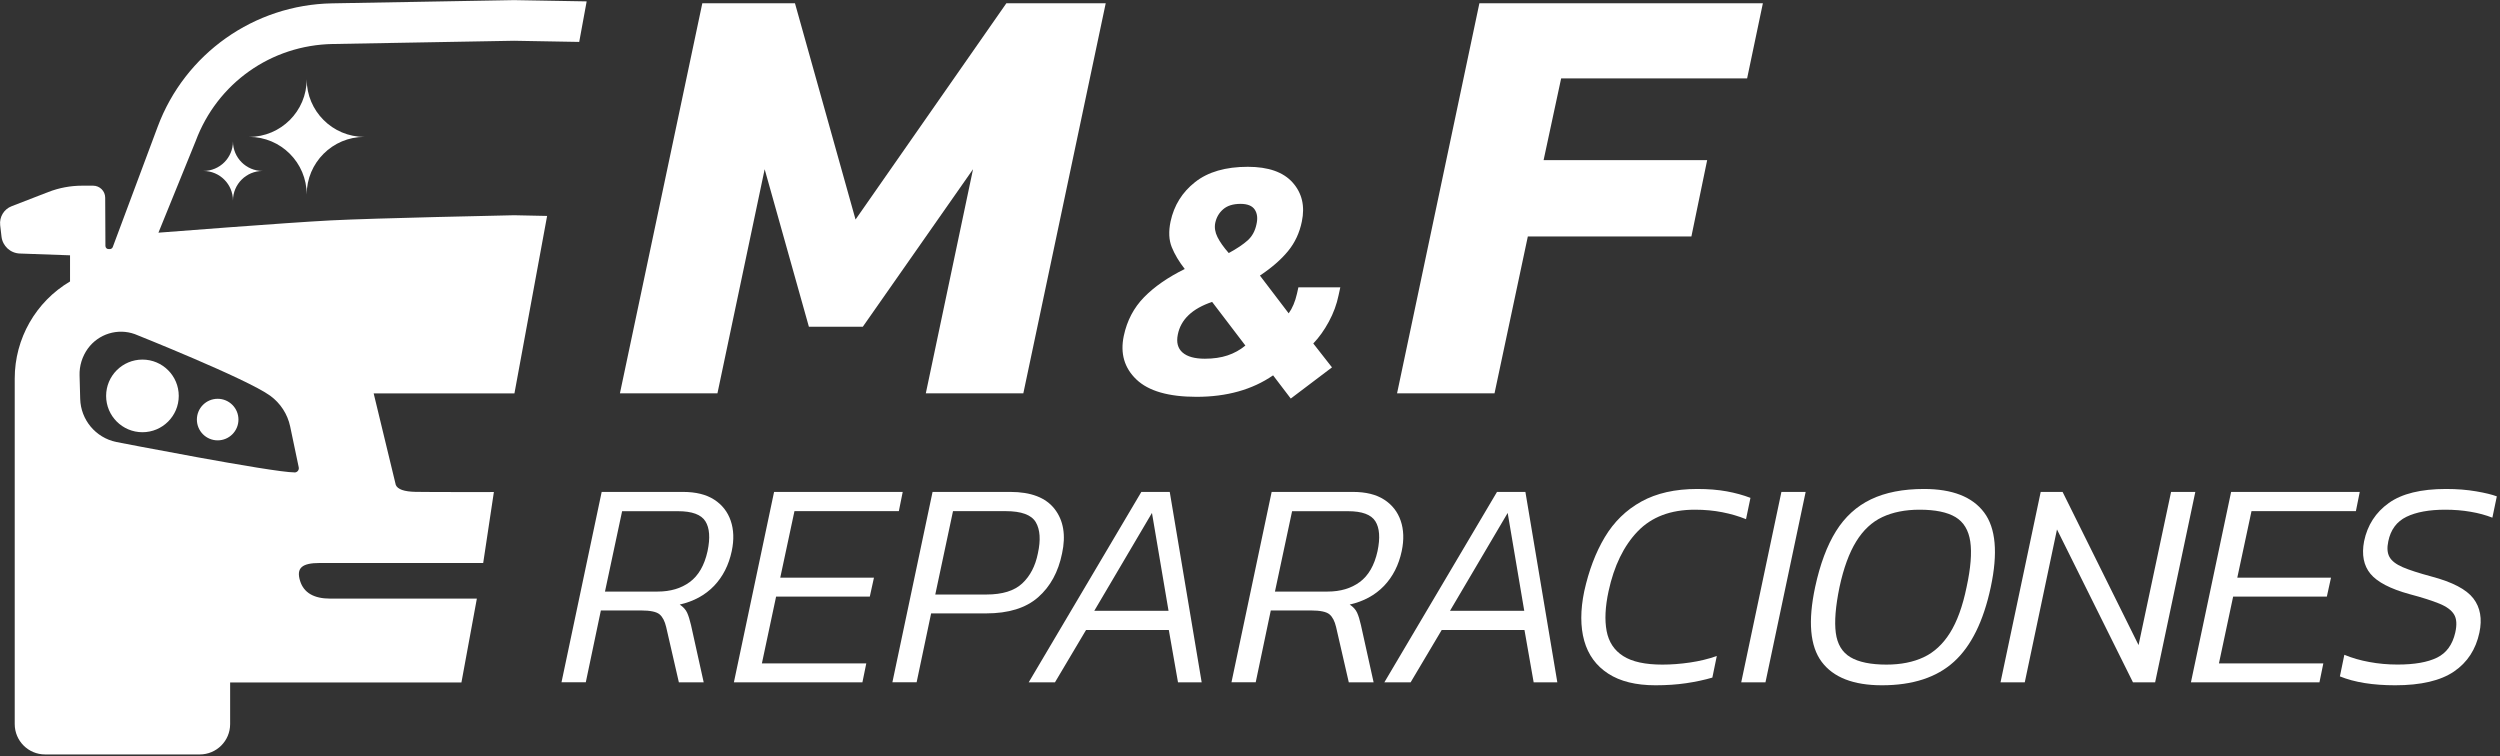 <svg width="433" height="131" viewBox="0 0 433 131" fill="none" xmlns="http://www.w3.org/2000/svg">
<rect x="0" y="0" width="433" height="131" fill="#333333" stroke="none"/>
<g clip-path="url(#clip0_25_35)">
<path d="M82.56 103.68H57.2C54.36 103.68 52.62 102.663 51.98 100.63C51.63 99.51 51.7 98.72 52.26 98.22C52.81 97.73 53.83 97.51 55.37 97.51C61.61 97.51 72.48 97.51 83.69 97.51L85.54 85.22C85.54 85.22 74.7 85.24 71.96 85.19C70 85.15 68.863 84.75 68.55 83.99L64.72 68.14H89.1L94.76 37.4C91.71 37.33 89.53 37.29 89.03 37.28C87.29 37.32 64.99 37.78 57.32 38.17C49.84 38.55 27.44 40.3 27.44 40.3L33.9 24.41C37.64 14.4 46.96 7.81 57.64 7.62L89.04 7.06H88.92H89.16H89.04L100.32 7.26L101.61 0.24L89.05 0.02H89.04L57.52 0.58C44.01 0.82 32.03 9.3 27.31 21.95L19.53 42.79C19.45 42.99 19.26 43.13 19.05 43.14H18.84C18.53 43.17 18.27 42.92 18.26 42.61L18.22 34.25C18.22 33.09 17.28 32.16 16.12 32.16H14.24C12.23 32.16 10.24 32.53 8.36 33.26L2.01 35.72C0.68 36.23 -0.13 37.58 0.03 39L0.26 40.98C0.45 42.61 1.79 43.85 3.43 43.91L12.13 44.22V48.75C6.19 52.26 2.55 58.65 2.55 65.55V125.41C2.55 128.31 4.9 130.67 7.81 130.67H34.6C37.5 130.67 39.86 128.32 39.86 125.41V118.2H79.92L82.59 103.69L82.56 103.68ZM51.02 81.82C47.17 81.82 20.12 76.55 20.12 76.55C16.57 75.8 13.99 72.72 13.89 69.09L13.78 65.02C13.73 63.36 14.24 61.73 15.21 60.38C17.06 57.83 20.38 56.8 23.35 57.87C23.35 57.87 42.75 65.6 46.8 68.54C48.57 69.83 49.81 71.73 50.26 73.88L51.74 80.94C51.84 81.4 51.49 81.83 51.02 81.83V81.82Z" fill="white"/>
<path d="M107.37 68.13L121.64 0.57H137.69L148.18 38.02L174.3 0.57H191.51L177.24 68.13H160.35L168.53 29.31L149.44 56.59H140.1L132.44 29.31L124.26 68.13H107.37Z" fill="white"/>
<path d="M223.56 69.03L220.5 65.01C216.9 67.49 212.48 68.73 207.24 68.73C202.4 68.73 198.93 67.73 196.83 65.73C194.73 63.73 194 61.21 194.64 58.17C195.2 55.53 196.37 53.3 198.15 51.48C199.93 49.66 202.28 48.03 205.2 46.59C204.2 45.31 203.45 44.05 202.95 42.81C202.45 41.57 202.38 40.09 202.74 38.37C203.34 35.57 204.76 33.29 207 31.53C209.24 29.77 212.28 28.89 216.12 28.89C219.68 28.89 222.27 29.8 223.89 31.62C225.51 33.44 226.04 35.69 225.48 38.37C225.08 40.33 224.28 42.04 223.08 43.5C221.88 44.96 220.26 46.37 218.22 47.73L223.2 54.27C223.84 53.39 224.32 52.25 224.64 50.85L224.88 49.77H232.14L231.84 51.15C231.52 52.71 230.96 54.23 230.16 55.71C229.36 57.19 228.46 58.45 227.46 59.49L230.7 63.63L223.56 69.03ZM208.68 62.13C210.16 62.13 211.47 61.94 212.61 61.56C213.75 61.18 214.78 60.61 215.7 59.85L209.94 52.29C206.5 53.45 204.52 55.33 204 57.93C203.72 59.29 203.99 60.33 204.81 61.05C205.63 61.77 206.92 62.13 208.68 62.13ZM212.82 43.83C214.22 43.07 215.31 42.34 216.09 41.64C216.87 40.94 217.38 40.01 217.62 38.85C217.86 37.81 217.76 36.96 217.32 36.3C216.88 35.64 216.06 35.31 214.86 35.31C213.58 35.31 212.58 35.62 211.86 36.24C211.14 36.86 210.68 37.65 210.48 38.61C210.32 39.41 210.45 40.23 210.87 41.07C211.29 41.91 211.94 42.83 212.82 43.83Z" fill="white"/>
<path d="M241.97 68.13L256.23 0.57H305.33L302.6 13.58H270.39L267.35 27.74H295.68L292.95 40.96H264.62L258.85 68.13H241.96H241.97Z" fill="white"/>
<path d="M97.25 118.18L104.21 85.2H118.29C120.51 85.2 122.31 85.64 123.69 86.53C125.07 87.42 126.03 88.64 126.56 90.19C127.09 91.74 127.15 93.49 126.74 95.44C126.23 97.86 125.2 99.88 123.67 101.48C122.13 103.08 120.15 104.16 117.73 104.71C118.34 105.12 118.77 105.59 119.01 106.12C119.25 106.65 119.47 107.36 119.68 108.25L121.88 118.18H117.58L115.38 108.6C115.14 107.58 114.76 106.84 114.23 106.4C113.7 105.96 112.63 105.73 111.03 105.73H104.07L101.46 118.17H97.26L97.25 118.18ZM104.78 102.46H113.9C116.12 102.46 117.98 101.91 119.48 100.8C120.98 99.69 122.01 97.91 122.55 95.45C123.03 93.16 122.9 91.44 122.17 90.28C121.44 89.12 119.86 88.54 117.43 88.54H107.75L104.78 102.47V102.46Z" fill="white"/>
<path d="M127.11 118.18L134.07 85.2H156.35L155.68 88.53H137.6L135.14 100.05H151.37L150.65 103.33H134.42L131.96 114.9H150.04L149.37 118.18H127.09H127.11Z" fill="white"/>
<path d="M154.56 118.18L161.52 85.2H174.99C178.57 85.2 181.14 86.19 182.67 88.17C184.2 90.15 184.63 92.71 183.95 95.85C183.3 99.06 181.92 101.59 179.8 103.45C177.68 105.31 174.68 106.24 170.79 106.24H161.27L158.76 118.17H154.56V118.18ZM161.99 102.97H170.85C173.61 102.97 175.68 102.33 177.05 101.05C178.42 99.77 179.32 98.04 179.76 95.85C180.27 93.53 180.15 91.73 179.4 90.45C178.65 89.17 176.91 88.53 174.18 88.53H165.06L161.99 102.97Z" fill="white"/>
<path d="M178.17 118.18L197.68 85.2H202.6L208.13 118.18H204.03L202.44 109.12H188.1L182.72 118.18H178.16H178.17ZM189.54 105.79H202.39L199.52 88.84L189.53 105.79H189.54Z" fill="white"/>
<path d="M213.29 118.18L220.25 85.2H234.33C236.55 85.2 238.35 85.64 239.73 86.53C241.11 87.42 242.07 88.64 242.6 90.19C243.13 91.74 243.19 93.49 242.78 95.44C242.27 97.86 241.24 99.88 239.71 101.48C238.17 103.08 236.19 104.16 233.77 104.71C234.39 105.12 234.81 105.59 235.05 106.12C235.29 106.65 235.51 107.36 235.71 108.25L237.91 118.18H233.61L231.41 108.6C231.17 107.58 230.79 106.84 230.26 106.4C229.73 105.96 228.66 105.73 227.06 105.73H220.1L217.49 118.17H213.29V118.18ZM220.82 102.46H229.94C232.16 102.46 234.02 101.91 235.52 100.8C237.02 99.69 238.05 97.91 238.59 95.45C239.07 93.16 238.94 91.44 238.21 90.28C237.48 89.12 235.9 88.54 233.47 88.54H223.79L220.82 102.47V102.46Z" fill="white"/>
<path d="M239.77 118.18L259.28 85.2H264.2L269.73 118.18H265.63L264.04 109.12H249.7L244.32 118.18H239.76H239.77ZM251.14 105.79H264L261.13 88.84L251.14 105.79Z" fill="white"/>
<path d="M286.73 118.69C283.35 118.69 280.62 118.02 278.54 116.67C276.46 115.32 275.08 113.43 274.39 110.99C273.71 108.55 273.71 105.69 274.39 102.41C275.18 98.83 276.36 95.7 277.95 93.04C279.54 90.38 281.65 88.32 284.28 86.87C286.91 85.42 290.13 84.69 293.96 84.69C295.87 84.69 297.57 84.83 299.06 85.1C300.54 85.37 301.92 85.75 303.18 86.23L302.41 89.92C301.15 89.41 299.78 89.01 298.31 88.72C296.84 88.43 295.25 88.28 293.55 88.28C289.35 88.28 286.05 89.53 283.64 92.04C281.23 94.55 279.55 98.01 278.6 102.41C278.02 105.11 277.91 107.4 278.27 109.3C278.63 111.19 279.58 112.64 281.14 113.63C282.69 114.62 284.95 115.11 287.93 115.11C289.47 115.11 291.05 114.99 292.69 114.75C294.33 114.51 295.88 114.14 297.35 113.62L296.58 117.36C295.18 117.77 293.67 118.09 292.05 118.33C290.43 118.57 288.66 118.69 286.75 118.69H286.73Z" fill="white"/>
<path d="M301.58 118.18L308.54 85.2H312.74L305.78 118.18H301.58Z" fill="white"/>
<path d="M325.96 118.69C321.01 118.69 317.53 117.33 315.51 114.62C313.49 111.91 313.12 107.6 314.38 101.69C315.23 97.73 316.44 94.5 317.99 92.01C319.54 89.52 321.56 87.68 324.06 86.48C326.55 85.29 329.61 84.69 333.23 84.69C338.15 84.69 341.62 86.05 343.65 88.76C345.68 91.47 346.06 95.78 344.8 101.69C343.54 107.6 341.41 111.91 338.42 114.62C335.43 117.33 331.28 118.69 325.95 118.69H325.96ZM326.73 115.11C329.22 115.11 331.37 114.68 333.18 113.83C334.99 112.98 336.51 111.57 337.74 109.61C338.97 107.65 339.93 105.01 340.61 101.7C341.33 98.39 341.54 95.75 341.25 93.79C340.96 91.83 340.11 90.42 338.69 89.56C337.27 88.71 335.2 88.28 332.47 88.28C329.98 88.28 327.83 88.71 326.02 89.56C324.21 90.41 322.7 91.82 321.49 93.79C320.28 95.75 319.31 98.39 318.6 101.7C317.92 105.01 317.7 107.65 317.96 109.61C318.22 111.57 319.06 112.98 320.5 113.83C321.93 114.68 324.02 115.11 326.75 115.11H326.73Z" fill="white"/>
<path d="M346.49 118.18L353.45 85.2H357.24L370.4 111.73L376.03 85.2H380.23L373.27 118.18H369.43L356.27 91.7L350.69 118.18H346.49Z" fill="white"/>
<path d="M379.47 118.18L386.43 85.2H408.71L408.04 88.53H389.96L387.5 100.05H403.73L403.01 103.33H386.78L384.32 114.9H402.4L401.73 118.18H379.45H379.47Z" fill="white"/>
<path d="M414.85 118.69C410.99 118.69 407.8 118.18 405.27 117.15L406.04 113.41C407.37 113.96 408.81 114.38 410.37 114.66C411.92 114.95 413.55 115.1 415.26 115.1C418.2 115.1 420.47 114.7 422.1 113.9C423.72 113.1 424.77 111.66 425.25 109.57C425.56 108.2 425.49 107.15 425.04 106.42C424.6 105.69 423.75 105.06 422.5 104.55C421.25 104.04 419.54 103.49 417.35 102.91C414 101.99 411.74 100.81 410.56 99.38C409.38 97.95 409.02 96.07 409.46 93.75C410.04 90.95 411.47 88.74 413.74 87.12C416.01 85.5 419.31 84.69 423.65 84.69C425.56 84.69 427.3 84.83 428.87 85.1C430.44 85.37 431.63 85.66 432.45 85.97L431.68 89.66C430.55 89.22 429.3 88.87 427.91 88.64C426.53 88.4 425.07 88.28 423.53 88.28C420.73 88.28 418.49 88.69 416.8 89.51C415.11 90.33 414.06 91.75 413.65 93.76C413.41 94.89 413.48 95.79 413.86 96.47C414.24 97.15 415 97.74 416.16 98.24C417.32 98.74 418.98 99.27 421.13 99.85C424.75 100.81 427.17 102.07 428.38 103.64C429.59 105.21 429.94 107.19 429.43 109.58C428.81 112.48 427.35 114.73 425.03 116.31C422.71 117.89 419.31 118.69 414.84 118.69H414.85Z" fill="white"/>
<path d="M24.67 74.86C28.144 74.86 30.96 72.044 30.96 68.57C30.96 65.096 28.144 62.28 24.67 62.28C21.196 62.28 18.38 65.096 18.38 68.57C18.38 72.044 21.196 74.86 24.67 74.86Z" fill="white"/>
<path d="M37.7 76.27C39.688 76.27 41.3 74.658 41.3 72.67C41.3 70.682 39.688 69.07 37.7 69.07C35.712 69.07 34.1 70.682 34.1 72.67C34.1 74.658 35.712 76.27 37.7 76.27Z" fill="white"/>
<path d="M35.22 29.61C38.05 29.61 40.35 31.9 40.35 34.74C40.35 31.91 42.64 29.61 45.48 29.61C42.65 29.61 40.35 27.32 40.35 24.49C40.35 27.32 38.06 29.61 35.22 29.61Z" fill="white"/>
<path d="M43.14 23.71C48.65 23.71 53.12 28.18 53.12 33.69C53.12 28.18 57.59 23.71 63.1 23.71C57.59 23.71 53.12 19.24 53.12 13.73C53.12 19.24 48.65 23.71 43.14 23.71Z" fill="white"/>
</g>
<defs>
<clipPath id="clip0_25_35">
<rect width="432.47" height="130.66" fill="white"/>
</clipPath>
</defs>
</svg>
